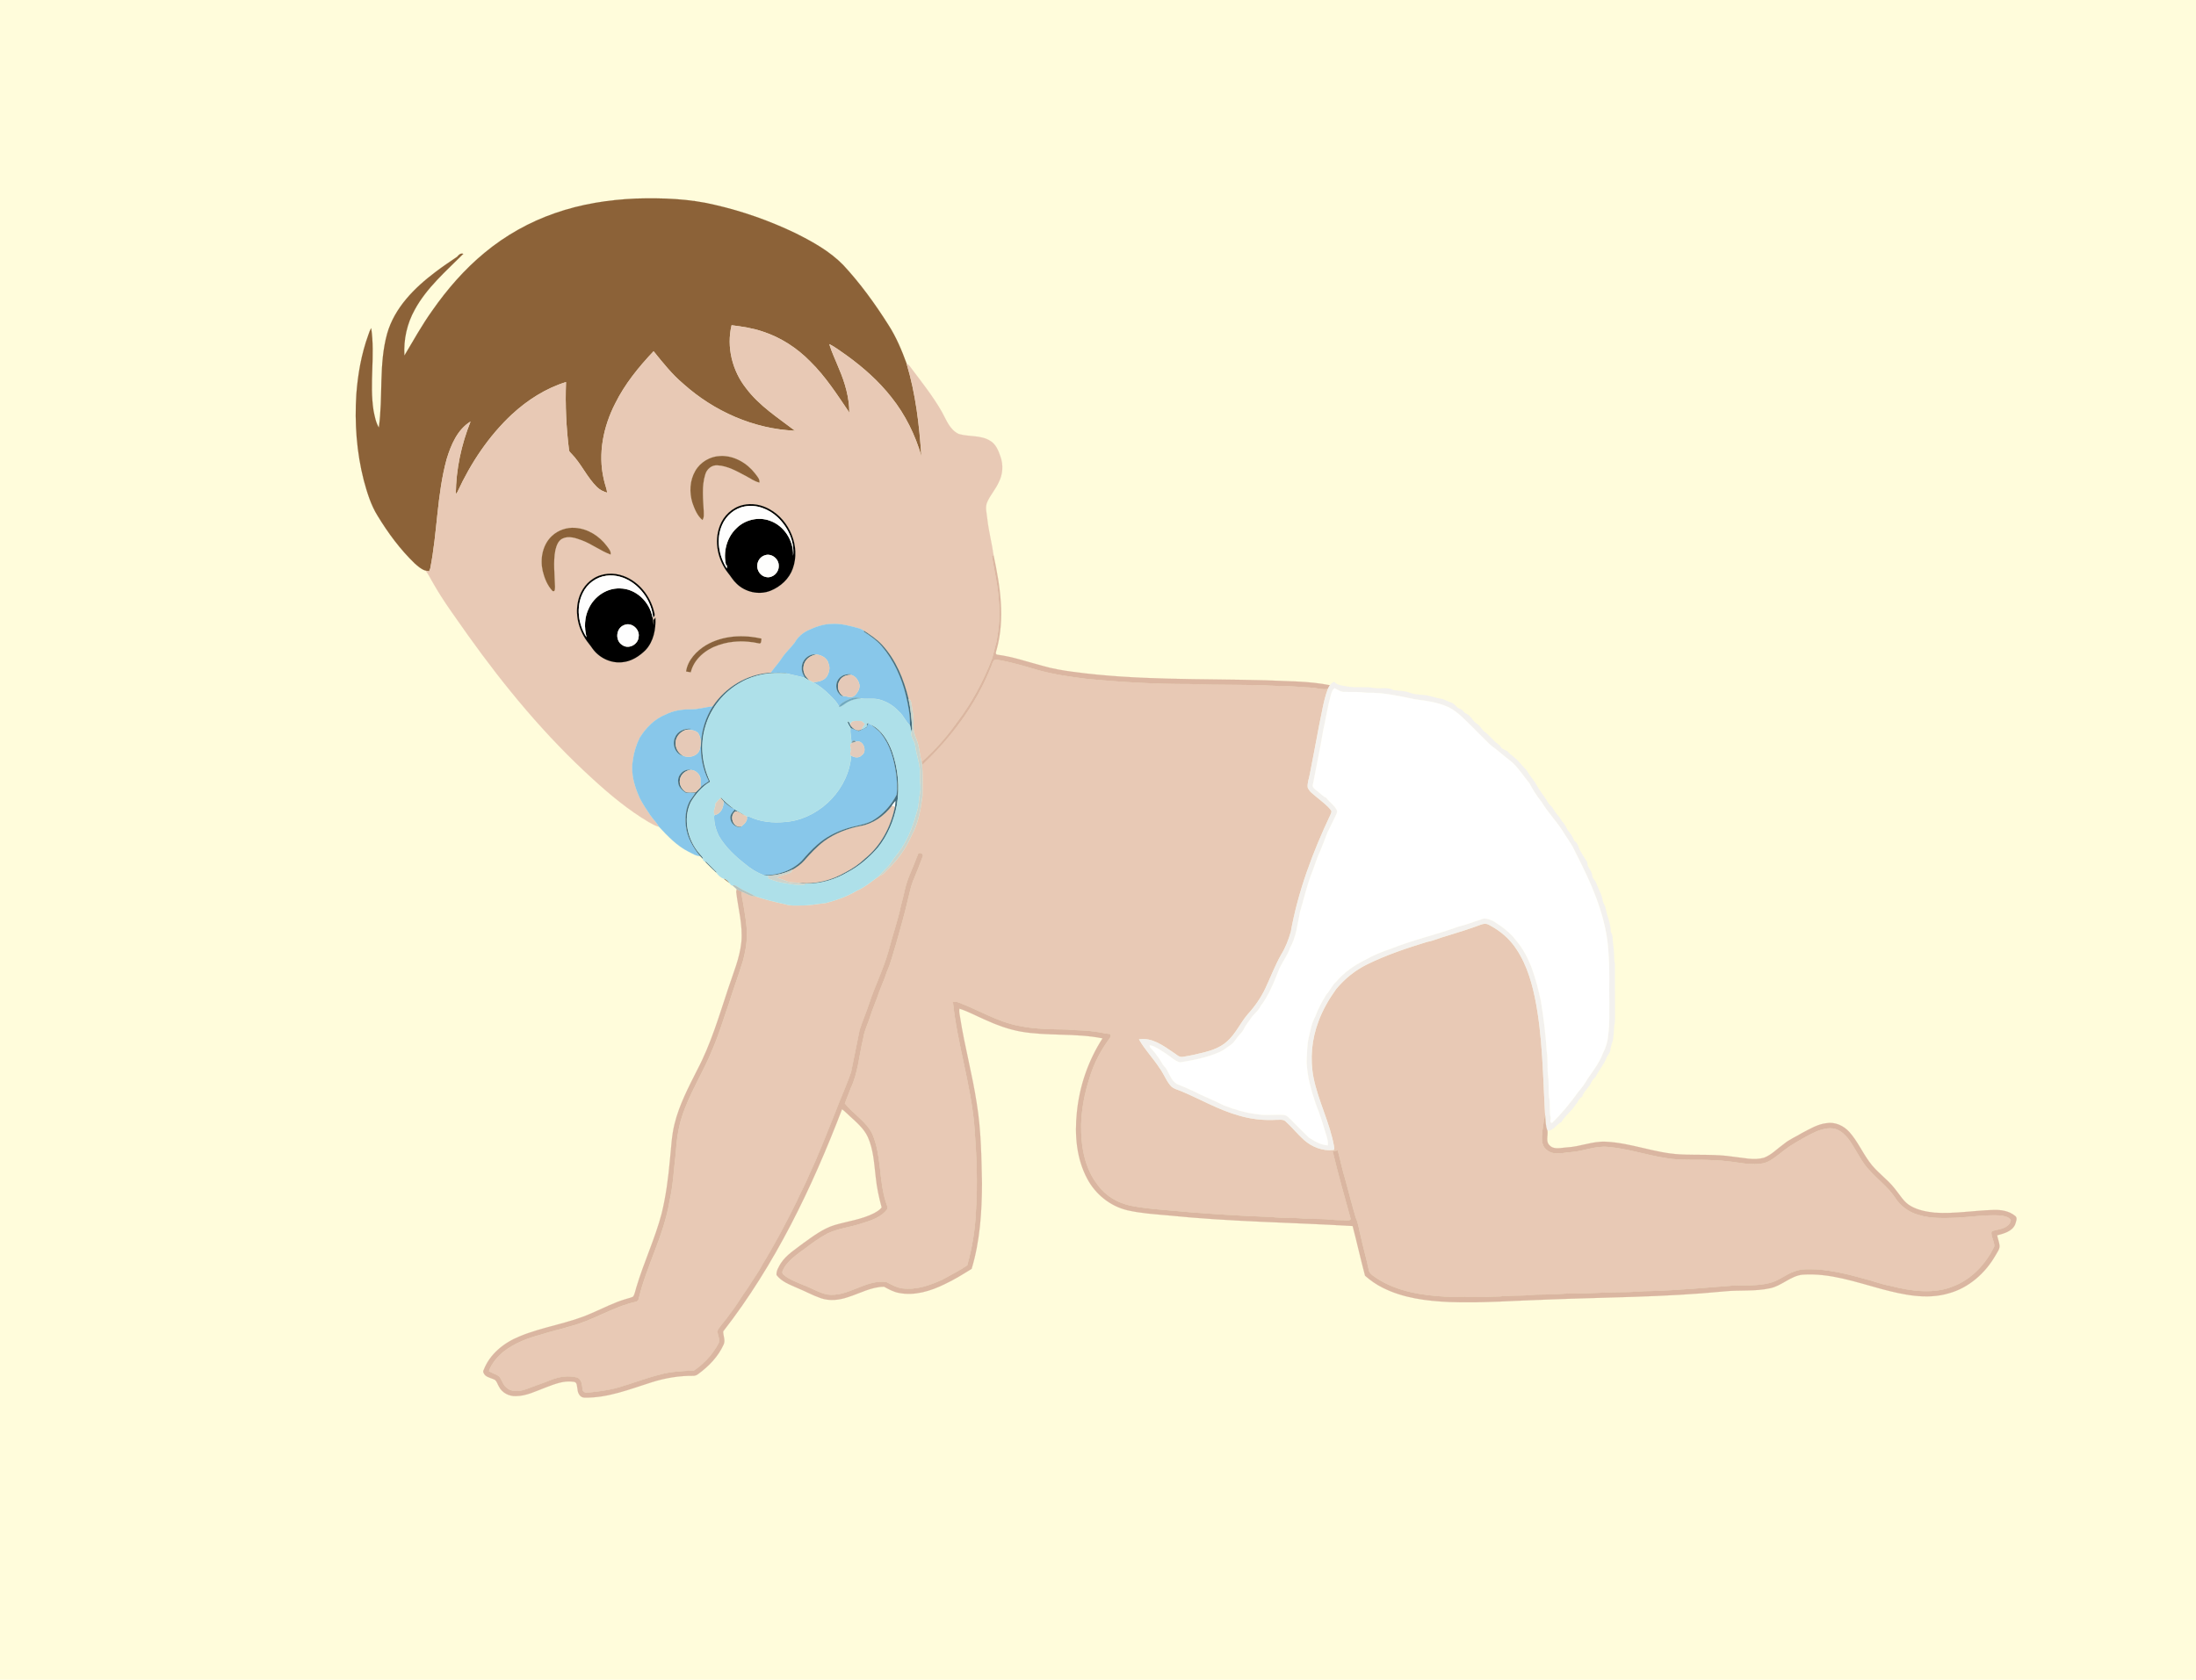 <?xml version="1.0" encoding="utf-8"?>
<!DOCTYPE svg PUBLIC "-//W3C//DTD SVG 1.1//EN" "http://www.w3.org/Graphics/SVG/1.1/DTD/svg11.dtd">
<svg version="1.1" id="Layer_1" xmlns="http://www.w3.org/2000/svg" xmlns:xlink="http://www.w3.org/1999/xlink" x="0px" y="0px"
	 viewBox="0 0 1920 1469" enable-background="new 0 0 1920 1469" xml:space="preserve">
<rect fill="#FFFCDB" width="1920" height="1469"/>
<g>
	<path fill="#8C6238" stroke="#8C6238" stroke-width="0.094" d="M485.28,186.39c22.73-7.95,46.76-11.74,70.77-12.75
		c23.09-0.66,46.44,0.1,68.98,5.53c24.23,5.54,47.81,13.89,70.22,24.62c15.05,7.51,30.11,15.82,41.98,27.95
		c14.94,16.08,27.86,33.96,39.57,52.48c6.8,10.57,11.65,22.19,15.93,33.96c7.9,26.22,11.07,53.56,12.86,80.79
		c-5.4-18.57-14.07-36.26-26.14-51.41c-11.12-14.2-24.74-26.25-39.32-36.78c-4.97-3.33-9.66-7.18-15.05-9.81
		c2.26,7.44,5.73,14.43,8.56,21.65c5.19,12.09,8.95,25.05,8.99,38.3c-10.6-15.64-20.88-31.74-34.47-45.01
		c-11.48-11.66-25.58-20.81-41.16-25.9c-8.83-3.04-18.11-4.41-27.33-5.57c-4.59,19.02,0.61,39.89,12.74,55.15
		c11.46,15.28,27.77,25.65,42.72,37.1c-36.13-1.46-70.97-17.02-97.74-41.04c-9.88-8.3-17.87-18.5-25.95-28.45
		c-12.99,13.75-25.12,28.61-33.54,45.66c-10.34,20.17-15.21,43.82-9.99,66.17c0.78,4.02,2.43,7.82,3.03,11.88
		c-3.33-0.89-6.46-2.48-8.94-4.88c-8.92-8.69-13.8-20.57-22.53-29.41c-0.67-0.84-1.69-1.52-1.93-2.61
		c-2.54-19.84-3.44-39.89-2.7-59.87c-17.76,5.51-33.74,15.78-47.33,28.34c-20.28,18.97-35.91,42.51-47.5,67.64
		c-0.42,0.73-0.93,1.38-1.53,1.97c0.18-21.7,4.83-43.3,12.88-63.42c-11.46,7.06-17.02,20.37-20.79,32.74
		c-8.61,31.29-8.07,64.15-14.4,95.85c-0.25,0.61-0.77,1.84-1.03,2.45c-0.76-0.17-2.29-0.52-3.06-0.69c-3.75-1.12-6.74-3.87-9.6-6.41
		c-12.69-12.25-23.23-26.58-32.37-41.61c-5.9-9.49-9.14-20.28-12.04-30.98c-6.28-24.46-8.11-49.93-6.52-75.09
		c1.32-17.64,4.39-35.26,10.44-51.93c0.72-2.04,1.37-4.14,2.56-5.98c3.52,23.86-1.7,48.1,2.01,71.94
		c1.05,5.08,1.95,10.45,4.67,14.92c3.79-27.19-0.16-55.25,7.22-81.97c6.44-22.78,23.93-40.25,42.35-54.1
		c6.09-4.69,12.54-8.89,18.85-13.26c1.39-1.65,2.99-3.41,5.41-2.56c-15.17,15.23-31.95,29.59-42.38,48.73
		c-6.82,12.17-9.95,26.28-9.1,40.19c7.87-13.13,15.29-26.6,24.21-39.08c13.13-18.83,28.31-36.35,46.07-50.95
		C442.05,205.83,462.96,194.09,485.28,186.39z"/>
	<path fill="#E8C9B5" stroke="#E8C9B5" stroke-width="0.094" d="M652.41,339.59c-12.13-15.26-17.33-36.13-12.74-55.15
		c9.22,1.16,18.5,2.53,27.33,5.57c15.58,5.09,29.68,14.24,41.16,25.9c13.59,13.27,23.87,29.37,34.47,45.01
		c-0.04-13.25-3.8-26.21-8.99-38.3c-2.83-7.22-6.3-14.21-8.56-21.65c5.39,2.63,10.08,6.48,15.05,9.81
		c14.58,10.53,28.2,22.58,39.32,36.78c12.07,15.15,20.74,32.84,26.14,51.41c-1.79-27.23-4.96-54.57-12.86-80.79
		c1.2,0.39,2.08,1.28,2.82,2.28c9.74,13.02,20.02,25.75,28.07,39.93c3.85,6.99,6.86,15.6,14.67,19.14
		c8.94,2.63,19.09,0.81,27.35,5.89c5,2.9,7.28,8.54,9.03,13.76c2.7,7.39,2.12,15.9-1.6,22.84c-2.61,5.81-6.96,10.6-9.62,16.38
		c-2.59,4.85-0.67,10.48-0.2,15.62c1.15,10.61,3.99,20.96,5.43,31.51c-0.34,0.23-1.01,0.68-1.35,0.91
		c2.05,13.16,5.35,26.17,6.01,39.52c1.24,11.76,0.05,23.63-2.05,35.21c-1.56,5-2.41,10.19-4.05,15.16
		c-7.63,19.72-17.73,38.56-30.58,55.38c-8.95,12.6-19.19,24.39-30.85,34.55c-1.82-6.46-1.88-13.33-4.49-19.56
		c-1.68-4.04-2.99-8.31-2.65-12.73c0.45-6.72-0.9-13.34-2.07-19.91c-0.14-1.41-1.18-2.38-2.32-3.04
		c-4.15-17.12-11.05-34.02-23.14-47.1c-4.55-4.93-10.2-8.6-15.77-12.25c-1.42-1.06-3.04-1.82-4.73-2.28
		c-7.7-2.09-15.55-4.31-23.62-3.76c-7.03,0.14-13.78,2.48-20.09,5.42c-5.05,2.3-9.46,6.11-12.13,11
		c-3.54,4.67-8.04,8.58-11.22,13.53c-2.96,4.48-6.64,8.42-9.76,12.79c-20.26,1.09-39.39,12.49-50.56,29.34
		c-6.46,0.62-12.72,2.73-19.26,2.66c-7.55-0.12-15.24,1.05-22.01,4.53c-9.72,3.82-17.32,11.66-22.74,20.4
		c-2.9,6-4.97,12.43-5.78,19.07c-2.32,11.62,1.27,23.48,6.1,34c2.62,4.95,5.67,9.69,8.87,14.31c2.37,3.58,5.61,6.5,7.71,10.28
		c-3.31-0.6-6.11-2.6-9.04-4.09c-17.83-10.59-33.84-23.91-49.08-37.9c-41.03-37.31-76.58-80.23-108.75-125.3
		c-10.42-14.99-21.49-29.6-30.45-45.55c-2.29-3.68-4-7.72-6.75-11.1c0.77,0.17,2.3,0.52,3.06,0.69c0.26-0.61,0.78-1.84,1.03-2.45
		c6.33-31.7,5.79-64.56,14.4-95.85c3.77-12.37,9.33-25.68,20.79-32.74c-8.05,20.12-12.7,41.72-12.88,63.42
		c0.6-0.59,1.11-1.24,1.53-1.97c11.59-25.13,27.22-48.67,47.5-67.64c13.59-12.56,29.57-22.83,47.33-28.34
		c-0.74,19.98,0.16,40.03,2.7,59.87c0.24,1.09,1.26,1.77,1.93,2.61c8.73,8.84,13.61,20.72,22.53,29.41c2.48,2.4,5.61,3.99,8.94,4.88
		c-0.6-4.06-2.25-7.86-3.03-11.88c-5.22-22.35-0.35-46,9.99-66.17c8.42-17.05,20.55-31.91,33.54-45.66
		c8.08,9.95,16.07,20.15,25.95,28.45c26.77,24.02,61.61,39.58,97.74,41.04C680.18,365.24,663.87,354.87,652.41,339.59
		 M607.84,411.98c-4.83,8.36-5.21,18.68-2.42,27.79c1.92,5.42,4.21,11.21,8.74,14.98c1.58-2.27,1.08-5.13,1.09-7.72
		c-0.49-10.66-1.92-21.73,1.34-32.1c1.29-4.63,5.5-8.31,10.47-8.06c9.06,0.45,17.13,5.18,24.98,9.3c3.91,2.05,7.56,4.8,11.93,5.82
		c0.43-3.19-2.2-5.61-3.88-7.99c-7.12-9.13-18.29-15.65-30.09-15.23C621,398.99,612.25,404.09,607.84,411.98 M649.48,441.69
		c-9.27,2.17-16.9,9.41-20.14,18.28c-5.2,13.75-1.7,29.85,7.31,41.21c2.43,2.94,4.29,6.36,7.13,8.97
		c7.6,7.69,19.83,10.47,29.93,6.43c8.71-3.52,16.35-10.42,19.45-19.46c6.84-19.17-2.76-42.13-20.4-51.82
		C665.76,441.42,657.33,439.76,649.48,441.69 M482.6,468.67c-8.15,7.59-10.48,19.78-8.16,30.37c1.54,6.44,4.08,12.95,8.7,17.81
		c2.47,0.89,1.91-2.34,2.08-3.78c-0.23-10.66-1.76-21.48,0.33-32.04c0.97-3.89,2.44-8.39,6.4-10.16c5.33-2.51,11.36-0.39,16.54,1.51
		c8.89,3.27,16.48,9.29,25.35,12.54c0.5-2.98-1.74-5.21-3.32-7.42c-6.52-8.71-16.58-15.13-27.59-15.85
		C495.54,461.06,488.03,463.63,482.6,468.67 M518.32,506.33c-7.08,4.56-11.62,12.37-13.12,20.57c-2.4,12.5,1.5,25.77,9.4,35.62
		c1.18,1.42,2.24,2.94,3.31,4.46c5.76,8.2,15.97,13.2,26.01,12.14c7.93-0.62,14.99-5.15,20.5-10.63
		c7.07-7.56,9.05-18.28,8.62-28.31c-0.59,0.68-1.13,1.38-1.65,2.1c0.15,1.56,0.24,3.13,0.27,4.71c-0.68-2.4-0.53-4.94-1.2-7.33
		l0.51,0.09c1.93-0.53,1.36-3.33,0.87-4.73c-3.33-13.82-13.19-26.31-26.7-31.29C536.43,500.51,526.12,501.01,518.32,506.33
		 M617.25,564.26c-8.29,5.06-15.93,13.01-17.39,22.94c1.36,0.18,2.69,0.52,4.05,0.73c2.83-11.7,13.13-20.07,24.17-23.76
		c11.19-3.95,23.47-4.13,35.01-1.65c2.74,1.13,2.41-2.36,2.62-4.03C649.59,554.81,631.74,555.74,617.25,564.26z"/>
	<path fill="#E8C9B5" stroke="#E8C9B5" stroke-width="0.094" d="M869.26,577.23c2.03-0.51,4.14,0,6.18,0.32
		c10.46,2.08,20.72,5.02,30.94,8.08c14,4.11,28.49,6.05,42.93,7.93c30.16,2.96,60.44,4.71,90.76,4.62
		c24.95,1.12,49.98,0.18,74.92,1.6c10.57-0.05,21.09,0.93,31.63,1.58c4.81,0.19,9.59,2.09,14.41,1.05
		c-3.87,10.27-5.3,21.21-7.64,31.88c-2.64,14.27-5.43,28.51-8.17,42.76c-0.7,3.86-2.31,7.69-1.83,11.66
		c1.43,3.61,4.9,5.81,7.73,8.27c4.27,3.69,9.06,6.93,12.49,11.48c1.15,1.16,0.2,2.65-0.27,3.88
		c-15.49,32.69-28.33,66.9-34.76,102.6c-1.98,7.01-4.68,13.89-8.51,20.1c-5.33,9.43-9.13,19.6-13.74,29.38
		c-3.91,8.26-9.21,15.81-15.35,22.56c-6.54,7.59-10.54,17.14-18.14,23.82c-5.51,4.96-12.65,7.66-19.74,9.47
		c-6.34,1.58-12.72,3.08-19.19,4.02c-3.28,0.49-5.61-2.5-8.22-3.98c-8.78-5.96-18.56-13.21-29.79-11.38
		c5.01,9.02,12.45,16.45,18,25.15c3.48,4.65,5.45,10.24,9.11,14.76c2.48,3.43,6.94,4.05,10.56,5.71
		c16.58,7.01,32.29,16.21,49.76,21.01c10.56,3.18,21.67,4.35,32.68,3.69c2.7,0.13,6.02-0.69,8.13,1.5
		c5.63,5.08,10.35,11.09,16.02,16.13c6.9,6.14,16.33,9.88,25.62,8.76c1.21-0.29,0.65-1.83,0.65-2.65
		c-3.57-20.79-13.77-39.68-17.97-60.31c-3.28-16.59-1.67-33.99,4.4-49.76c3.66-10.02,9.13-19.27,15.31-27.93
		c7.43-9,16.67-16.54,27.18-21.68c16.77-8.25,34.57-14.18,52.41-19.65c5.99-1.09,11.5-3.76,17.38-5.29
		c9.9-3.05,19.81-6.08,29.51-9.74c2.16-0.83,4.63-1.22,6.78-0.06c7.86,4.01,15.07,9.46,20.66,16.32
		c10.86,13.5,16.34,30.42,19.85,47.16c6.99,34.04,7.04,68.94,9.05,103.49c-1.52,4.23-1.45,8.81-2.38,13.18
		c-0.59,5.74-1.52,13.04,3.82,16.94c6.01,5.15,14.26,2.28,21.29,1.87c10.9-0.8,21.29-5.73,32.36-4.53
		c16.97,1.45,33.21,7.02,50,9.67c14.19,2.6,28.67,0.84,42.97,2.04c9.36,0.14,18.61,1.85,27.89,3.02
		c6.56,0.34,13.6,0.94,19.63-2.23c6.53-3.53,11.84-8.82,17.97-12.94c7.71-4.8,15.54-9.48,23.84-13.22
		c5.83-2.21,12.57-4.06,18.54-1.23c7.28,3.51,11.44,10.87,15.41,17.55c3.62,5.95,6.91,12.22,11.78,17.3
		c7.28,8.34,16.5,14.91,22.69,24.21c4.72,7.45,12.23,13.07,20.79,15.32c10.81,3.35,22.24,2.75,33.41,2.43
		c12.64-0.71,25.26-2.75,37.96-1.99c3.23,0.45,7.32,1.08,9.18,4.05c-0.54,4.62-5.22,6.85-9.22,7.85
		c-2.55,0.82-5.5,0.81-7.69,2.42c-0.56,4.39,2.61,8.29,2.49,12.68c-7.17,14.88-19.12,28.13-34.64,34.43
		c-17.87,7.88-38.13,4.79-56.43,0.14c-8.08-1.36-15.62-4.62-23.58-6.42c-13.09-3.72-26.44-6.86-40.03-7.92
		c-6.73-0.13-13.71-0.77-20.12,1.7c-7.71,2.63-13.97,8.5-22.03,10.22c-10.43,2.67-21.26,1.72-31.89,2.21
		c-23.66,1.86-47.3,4.03-71.02,4.75c-8.36-0.09-16.66,1.1-25.02,0.97c-14.03-0.05-28,1.21-42.04,1.14
		c-7.68-0.22-15.3,0.85-22.97,0.86c-4.95,0.17-9.91,0.01-14.84,0.45c-9.32,0.94-18.73,0.26-28.04,1.34
		c-15.67,0.49-31.36,0.7-47.03,0.18c-20.73-1.15-42.3-4.46-60.07-15.92c-2.9-2.11-6.86-3.92-7.33-7.91
		c-2-9.74-4.84-19.27-6.91-28.99c-1.51-5.45-2.02-11.18-4.39-16.36c-3.3-10.95-6-22.06-9.07-33.08
		c-2.63-8.44-4.36-17.11-6.63-25.64c-1.5,0.13-2.97,0.4-4.39,0.85c4.62,19.55,10.12,38.89,15.47,58.25
		c0.8,1.81-1.36,2.18-2.63,2.03c-6.03-0.1-12.06-0.23-18.05-0.94c-6.96-0.4-13.94-0.16-20.89-0.66
		c-9.02-0.88-18.11-0.25-27.11-1.29c-31.4-1.17-62.77-3.18-94.05-6.19c-9.84-0.81-19.7-1.77-29.38-3.71
		c-11.32-2.38-22.09-8.65-28.85-18.15c-11.76-14.98-14.87-34.8-14.49-53.35c0.45-13.47,3-26.77,7.11-39.59
		c3.79-13.19,10.38-25.5,18.59-36.43c0-0.64,0.01-1.92,0.02-2.56c-5.04-0.43-9.93-1.82-14.95-2.3c-7.64-1.17-15.38-0.83-23.03-1.7
		c-14.03-0.25-28.19-0.26-41.98-3.18c-18.98-3.51-35.52-14.06-53.44-20.67c-1.44-0.49-2.96-0.35-4.42-0.35
		c3.75,36.72,15.72,72.07,18.78,108.89c1.94,24.93,3,50.02,1.31,75.01c-0.69,15.72-3.29,31.33-7.55,46.48
		c-6.86,4.79-14.4,8.43-21.68,12.52c-10.88,4.96-22.79,9.22-34.93,7.69c-5.17-0.63-9.66-3.33-14.22-5.58
		c-18.36-2.41-33.5,13.62-51.9,10.89c-7.3-1.64-13.72-5.8-20.71-8.32c-5.9-2.57-12.21-4.71-17.17-8.92
		c-2.62-2.17,0.16-5.3,1.32-7.49c4.48-6.13,10.7-10.75,16.88-15.05c6.24-4.87,12.75-9.44,19.66-13.31
		c9.67-4.82,20.66-5.67,30.78-9.19c8.15-2.48,17.23-5.4,22.27-12.76c-0.06-2.23-1.04-4.27-1.69-6.33
		c-5.93-19.1-3.65-39.96-11.43-58.58c-5.29-11.31-16.69-17.61-24.24-27.1c1.68-4.44,3.36-8.87,5.13-13.27
		c6.5-13.7,7.38-29.08,10.93-43.64c0.96-7.05,4.42-13.34,6.43-20.08c1.63-5.12,3.7-10.07,5.61-15.08
		c2.46-7.95,6.24-15.4,8.73-23.33c3.53-7.69,5.33-15.96,7.92-23.97c3.71-13.16,7.5-26.29,10.56-39.62
		c1.53-5.97,2.61-12.11,5.21-17.74c2.67-6.41,5.2-12.89,7.61-19.39c1.02-2.53-3.63-4.22-4.27-1.49c-2.4,5.99-4.75,11.99-7.23,17.95
		c-3.72,8.49-4.93,17.76-7.5,26.62c-2.87,13.51-7.49,26.54-10.96,39.89c-4.4,15.78-11.85,30.49-16.95,46.04
		c-2.49,7.68-5.74,15.1-8.24,22.78c-2.34,12.18-5.01,24.31-7.37,36.49c-3.94,11.99-9.37,23.42-13.76,35.24
		c-7.38,18.18-14.3,36.56-22.69,54.3c-3.36,8.41-7.86,16.29-11.48,24.59c-9.18,18.51-18.81,36.81-29.62,54.42
		c-3.71,7.36-8.81,13.86-13.02,20.91c-5.44,7.34-9.83,15.4-15.57,22.52c-2.93,4.36-6.47,8.24-9.56,12.47
		c-3.37,4.03,2.18,9.05-0.41,13.43c-5,9.43-12.48,17.54-21.3,23.53c-10.22,0.51-20.57,0.85-30.48,3.72
		c-11.93,3.06-23.44,7.52-35.25,10.98c-8.85,2.59-18.03,3.71-27.17,4.63c-2.04,0.46-4.54-0.7-4.6-2.99
		c-0.46-3.79-0.65-8.86-5-10.29c-7.45-1.82-15.48-0.67-22.54,2.17c-7.22,2.91-14.61,5.37-21.88,8.14
		c-5.52,1.96-12.62,2.92-17.22-1.57c-3.38-2.62-3.75-7.41-6.92-10.13c-2.66-1.59-5.7-2.42-8.29-4.13
		c2.35-6.78,7.3-12.33,12.65-16.94c9.63-7.5,21.24-12.01,32.96-15.04c8.47-2.86,17.25-4.59,25.76-7.3
		c19.71-4.96,36.9-16.89,56.79-21.31c1.14-0.22,2.36-0.87,2.61-2.1c6.9-29.35,22.3-56.14,27.12-86.06
		c3.15-13.55,3.72-27.49,5.4-41.25c0.68-10.81,1.99-21.63,5.31-31.98c6.54-20.8,18.71-39.16,26.77-59.32
		c5.75-13.13,9.74-26.89,14.48-40.39c3.9-12.55,8.51-24.86,12.34-37.43c1.86-7.17,3.32-14.52,3.29-21.96
		c0.19-9.44-1.75-18.74-3.19-28.03c-0.49-3.36-1.69-6.7-1.13-10.13c3.87,1.51,7.47,4.18,11.8,4.04
		c8.54,2.79,17.26,5.01,26.05,6.86c4.64,1.59,9.61,1.05,14.43,1.07c7.09,0.1,14.06-1.4,21.09-2.12
		c9.36-2.47,18.61-5.71,26.96-10.7c7.32-3.14,13.33-8.43,19.76-13c3.46-0.88,5.45-4.02,7.95-6.29
		c8.58-8.1,15.42-17.94,20.17-28.74c6.03-10.7,8.06-22.97,9.7-34.97c0.08-8.99,0.34-18.02-0.32-26.99
		c25.55-24.07,47.12-52.91,60.15-85.67C867.33,581.31,867.7,578.88,869.26,577.23z"/>
	<path fill="#E8C9B5" stroke="#E8C9B5" stroke-width="0.094" d="M752.21,722.29c11.15-1.89,20.81-8.88,27.6-17.74
		c0.67,0.2,2.02,0.6,2.7,0.8c-3.4,17.53-12.29,34.4-26.35,45.69c-4.94,4.71-10.62,8.59-16.67,11.74
		c-12.19,7.12-26.53,10.91-40.66,9.4c-3.71-0.83-7.73,0.03-11.22-1.67c-2.8-1.18-5.69-2.07-8.53-3.08c3.74-1.59,7.64-2.7,11.51-3.94
		c1.5-0.26,1.7-1.98,2.34-3.06c3.62-2.08,7.14-4.46,9.93-7.6c5.44-6.19,11.06-12.31,17.67-17.29
		C729.85,728.69,740.91,724.52,752.21,722.29z"/>
	<path fill="#8B6239" stroke="#8B6239" stroke-width="0.094" d="M607.84,411.98c4.41-7.89,13.16-12.99,22.16-13.21
		c11.8-0.42,22.97,6.1,30.09,15.23c1.68,2.38,4.31,4.8,3.88,7.99c-4.37-1.02-8.02-3.77-11.93-5.82
		c-7.85-4.12-15.92-8.85-24.98-9.3c-4.97-0.25-9.18,3.43-10.47,8.06c-3.26,10.37-1.83,21.44-1.34,32.1
		c-0.01,2.59,0.49,5.45-1.09,7.72c-4.53-3.77-6.82-9.56-8.74-14.98C602.63,430.66,603.01,420.34,607.84,411.98z"/>
	<path fill="#8B6239" stroke="#8B6239" stroke-width="0.094" d="M482.6,468.67c5.43-5.04,12.94-7.61,20.33-7.02
		c11.01,0.72,21.07,7.14,27.59,15.85c1.58,2.21,3.82,4.44,3.32,7.42c-8.87-3.25-16.46-9.27-25.35-12.54
		c-5.18-1.9-11.21-4.02-16.54-1.51c-3.96,1.77-5.43,6.27-6.4,10.16c-2.09,10.56-0.56,21.38-0.33,32.04
		c-0.17,1.44,0.39,4.67-2.08,3.78c-4.62-4.86-7.16-11.37-8.7-17.81C472.12,488.45,474.45,476.26,482.6,468.67z"/>
	<path stroke="#000000" stroke-width="0.094" d="M649.48,441.69c7.85-1.93,16.28-0.27,23.28,3.61
		c17.64,9.69,27.24,32.65,20.4,51.82c-3.1,9.04-10.74,15.94-19.45,19.46c-10.1,4.04-22.33,1.26-29.93-6.43
		c-2.84-2.61-4.7-6.03-7.13-8.97c-9.01-11.36-12.51-27.46-7.31-41.21C632.58,451.1,640.21,443.86,649.48,441.69 M631.41,459
		c-5.51,12.29-2.94,26.96,4.06,38.06c0.02-0.67,0.06-2.03,0.08-2.71l-0.69,0.22c-2.89-11.49,0.37-24.49,9.06-32.69
		c7.43-7.43,19.18-10.2,29.1-6.57c12.44,4.28,20.94,17.35,20.43,30.42c1.28-12.5-4.73-25-13.69-33.48
		c-7.56-7.09-18.36-11.37-28.74-9.31C642.3,444.51,634.88,450.94,631.41,459 M668.52,485.7c-3.55,1.16-6.03,4.58-6.37,8.25
		c-0.6,4.83,2.84,9.89,7.74,10.66c5.64,1.19,11.13-3.97,10.94-9.59C681.17,488.82,674.48,483.43,668.52,485.7z"/>
	<path stroke="#000000" stroke-width="0.094" d="M518.32,506.33c7.8-5.32,18.11-5.82,26.82-2.6c13.51,4.98,23.37,17.47,26.7,31.29
		c0.49,1.4,1.06,4.2-0.87,4.73c-1.28-12.2-8.35-23.61-18.45-30.51c-6.5-4.4-14.54-6.85-22.4-5.75
		c-8.83,1.11-16.76,7.09-20.55,15.1c-6.03,12.22-4.02,27.35,3.21,38.6c-2.14-8.36-1.87-17.52,2.05-25.32
		c4.79-10.28,15.63-17.72,27.13-17.32c13.98,0.09,26.03,11.67,28.5,25.11c0.67,2.39,0.52,4.93,1.2,7.33
		c-0.03-1.58-0.12-3.15-0.27-4.71c0.52-0.72,1.06-1.42,1.65-2.1c0.43,10.03-1.55,20.75-8.62,28.31
		c-5.51,5.48-12.57,10.01-20.5,10.63c-10.04,1.06-20.25-3.94-26.01-12.14c-1.07-1.52-2.13-3.04-3.31-4.46
		c-7.9-9.85-11.8-23.12-9.4-35.62C506.7,518.7,511.24,510.89,518.32,506.33 M545.55,546.72c-7.01,2.68-7.91,13.51-1.46,17.34
		c5.49,4.04,13.87-0.47,14.25-7.06C559.55,550.2,552.02,543.73,545.55,546.72z"/>
	<path fill="#FEFEFE" stroke="#FEFEFE" stroke-width="0.094" d="M631.41,459c3.47-8.06,10.89-14.49,19.61-16.06
		c10.38-2.06,21.18,2.22,28.74,9.31c8.96,8.48,14.97,20.98,13.69,33.48c0.51-13.07-7.99-26.14-20.43-30.42
		c-9.92-3.63-21.67-0.86-29.1,6.57c-8.69,8.2-11.95,21.2-9.06,32.69l0.69-0.22c-0.02,0.68-0.06,2.04-0.08,2.71
		C628.47,485.96,625.9,471.29,631.41,459z"/>
	<path fill="#FEFEFE" stroke="#FEFEFE" stroke-width="0.094" d="M509.57,518.59c3.79-8.01,11.72-13.99,20.55-15.1
		c7.86-1.1,15.9,1.35,22.4,5.75c10.1,6.9,17.17,18.31,18.45,30.51l-0.51-0.09c-2.47-13.44-14.52-25.02-28.5-25.11
		c-11.5-0.4-22.34,7.04-27.13,17.32c-3.92,7.8-4.19,16.96-2.05,25.32C505.55,545.94,503.54,530.81,509.57,518.59z"/>
	<path fill="#FEFEFE" stroke="#FEFEFE" stroke-width="0.094" d="M545.55,546.72c6.47-2.99,14,3.48,12.79,10.28
		c-0.38,6.59-8.76,11.1-14.25,7.06C537.64,560.23,538.54,549.4,545.55,546.72z"/>
	<path fill="#FEFEFD" stroke="#FEFEFD" stroke-width="0.094" d="M668.52,485.7c5.96-2.27,12.65,3.12,12.31,9.32
		c0.19,5.62-5.3,10.78-10.94,9.59c-4.9-0.77-8.34-5.83-7.74-10.66C662.49,490.28,664.97,486.86,668.52,485.7z"/>
	<path fill="#DBB6A1" stroke="#DBB6A1" stroke-width="0.094" d="M867.33,486.44c0.34-0.23,1.01-0.68,1.35-0.91
		c5.85,27,10.19,55.54,2.66,82.68c-0.4,1.43-1.61,4.1,0.81,4.35c13.53,1.76,26.45,6.34,39.61,9.78c8.67,2.52,17.58,3.99,26.52,5.19
		c55.59,7.55,111.82,5.91,167.76,7.37c18.93,0.94,38.09,0.56,56.76,4.34c-0.66,1.02-1.25,2.07-1.77,3.17
		c-4.82,1.04-9.6-0.86-14.41-1.05c-10.54-0.65-21.06-1.63-31.63-1.58c-24.94-1.42-49.97-0.48-74.92-1.6
		c-30.32,0.09-60.6-1.66-90.76-4.62c-14.44-1.88-28.93-3.82-42.93-7.93c-10.22-3.06-20.48-6-30.94-8.08
		c-2.04-0.32-4.15-0.83-6.18-0.32c-1.56,1.65-1.93,4.08-2.86,6.11c-13.03,32.76-34.6,61.6-60.15,85.67
		c-0.11-0.69-0.33-2.06-0.44-2.75c11.66-10.16,21.9-21.95,30.85-34.55c12.85-16.82,22.95-35.66,30.58-55.38
		c1.64-4.97,2.49-10.16,4.05-15.16c2.1-11.58,3.29-23.45,2.05-35.21C872.68,512.61,869.38,499.6,867.33,486.44z"/>
	<path fill="#88C7EA" stroke="#88C7EA" stroke-width="0.094" d="M706.93,551.05c6.31-2.94,13.06-5.28,20.09-5.42
		c8.07-0.55,15.92,1.67,23.62,3.76c1.69,0.46,3.31,1.22,4.73,2.28l0.31,0.92c5.49,3.59,10.96,7.37,15.27,12.39
		c10.46,12.32,17.31,27.37,21.1,43.02c2.13,8.63,3.77,17.45,3.6,26.38c-4.03-3.45-5.69-8.81-9.78-12.21
		c-5.02-5.45-11.65-9.4-18.95-10.82c-4.83-0.74-9.76,0.3-14.57-0.66c-4.52-1.89-9.28,0.35-13.31,2.41c-2.11,1.31-4.9,2.42-5.31,5.2
		c-1.65-4.06-4.86-7.11-7.9-10.12c-4.42-4.59-9.47-8.62-15.11-11.59c4.35-0.27,9.31-1.1,12.08-4.87c2-3.25,3.17-7.4,1.66-11.08
		c-0.95-5.09-6.32-7.99-11.11-8.29c-6.45-0.69-12.52,5.26-12.25,11.68c-0.25,3.21,1.17,6.2,2.87,8.83
		c-5.31-1.66-10.83-2.47-16.17-3.96c-4.57-1.08-9.33-0.4-13.98-0.53c3.12-4.37,6.8-8.31,9.76-12.79c3.18-4.95,7.68-8.86,11.22-13.53
		C697.47,557.16,701.88,553.35,706.93,551.05 M735.64,591.63c-4.76,2.88-5.92,10.06-2.44,14.36c0.97,1.19,2.13,2.84,3.89,2.59
		c3.38,0.18,7.17,2.35,10.16-0.34c2.9-2.72,5.48-7.24,3.63-11.21c-1.13-3.27-3.72-6.27-7.25-6.89l-0.02-0.43
		C740.83,589.57,737.93,589.91,735.64,591.63z"/>
	<path fill="#88C7EA" stroke="#88C7EA" stroke-width="0.094" d="M604,620.37c6.54,0.07,12.8-2.04,19.26-2.66
		c-12.47,19.26-13.92,45.07-3.43,65.51c-2.52,1.71-5.15,3.29-7.38,5.38c-0.02-2.88,0.18-5.77-0.15-8.63
		c-1.24-3.79-4.82-6.86-8.97-6.59c-5.93-1.14-11.23,4.99-10.34,10.7c0.14,4.17,3.51,6.97,6.67,9.14
		c2.81-0.22,5.62-0.18,8.43,0.06c-1.66,3.14-4.34,5.64-5.76,8.92c-2.94,6.3-3.3,13.42-2.58,20.25
		c1.14,9.87,6.26,18.69,12.49,26.23c-3.67,0.01-6.81-2.29-10.04-3.77c-10.28-5.2-18.33-13.61-26.05-21.95
		c-2.1-3.78-5.34-6.7-7.71-10.28c-3.2-4.62-6.25-9.36-8.87-14.31c-4.83-10.52-8.42-22.38-6.1-34c0.81-6.64,2.88-13.07,5.78-19.07
		c5.42-8.74,13.02-16.58,22.74-20.4C588.76,621.42,596.45,620.25,604,620.37 M590.18,645.08c-2.69,5.85,0.26,14.31,6.92,15.76
		c5.11,2.29,12.57,0.64,14.58-5.12c1.34-4.86,1.55-10.58-1.5-14.87c-2.92-2.55-6.89-2.61-10.55-2.51
		c1.32-0.59,2.76-0.77,4.2-0.93C598.32,636.94,592.16,639.62,590.18,645.08z"/>
	<path fill="#88C7EA" stroke="#88C7EA" stroke-width="0.094" d="M757.85,635.86c0.46-1.12,0.23-2.77,1.6-3.27
		c0.67,0.35,2,1.03,2.66,1.38c2.82,2.61,6.26,4.6,8.48,7.82c7.77,9.76,11.05,22.17,12.88,34.28c0.86,6.23,1.33,12.6,0.57,18.86
		c-4.92,9.62-12.45,18.01-21.98,23.22c-6.81,3.42-14.53,4.02-21.69,6.38c-9.41,3-18.43,7.62-25.81,14.25
		c-4.98,4.26-9.32,9.18-13.6,14.12c-8.67,8.58-21.12,12.89-33.22,12.49c-5.93-2.33-11.54-5.69-16.36-9.87
		c-8.75-6.8-16.98-14.6-22.69-24.17c-2.79-5.5-4.61-11.71-4.3-17.91c0.17-0.18,0.5-0.54,0.67-0.71c5.49-1.23,7.79-6.94,7.52-12.07
		c2.64,2.34,5.25,4.92,8.58,6.27c0.46,0.13,1.37,0.4,1.83,0.53l-0.45,0.53c-2.02,2.17-4.46,4.75-3.85,7.99
		c0.45,4.15,4.34,7.47,8.5,7.34c0.2-0.13,0.59-0.39,0.79-0.52c2.67-2.17,6.09-4.94,4.87-8.85c2.23-0.35,4.15,1.19,6.19,1.85
		c9.94,3.73,20.87,3.97,31.29,2.59c28.08-4.21,51.83-29.18,53.89-57.61c2.84,1.77,6.74,2.36,9.23-0.35
		c5.3-3.43,1.07-14.2-5.34-11.69c-0.85-1.94-3.28-0.91-3.31,0.93l-0.5,0.51c0.39-4.58-1.38-9.08-0.6-13.6
		c2.39,0.88,4.78,1.76,7.16,2.69C753.21,638.19,755.54,637.04,757.85,635.86z"/>
	<path fill="#446D7F" stroke="#446D7F" stroke-width="0.094" d="M755.68,552.59l-0.31-0.92c5.57,3.65,11.22,7.32,15.77,12.25
		c12.09,13.08,18.99,29.98,23.14,47.1c1.86,8.54,2.81,17.24,3.27,25.96c0.01,1.07-0.15,2.13-0.47,3.18
		c-0.59-1.91-1.15-3.82-1.43-5.78c0.17-8.93-1.47-17.75-3.6-26.38c-3.79-15.65-10.64-30.7-21.1-43.02
		C766.64,559.96,761.17,556.18,755.68,552.59z"/>
	<path fill="#446D7F" stroke="#446D7F" stroke-width="0.094" d="M701.1,584.03c-0.27-6.42,5.8-12.37,12.25-11.68
		c-2.42,0.72-4.91,1.54-6.83,3.25c-3.91,3.29-5.2,9.18-3.08,13.83c0.78,2.32,2.95,3.7,4.25,5.69c-1.3-0.69-2.51-1.47-3.72-2.26
		C702.27,590.23,700.85,587.24,701.1,584.03z"/>
	<path fill="#446D7F" stroke="#446D7F" stroke-width="0.094" d="M623.26,617.71c11.17-16.85,30.3-28.25,50.56-29.34
		c4.65,0.13,9.41-0.55,13.98,0.53c-13.65-1.31-27.88,0.88-39.88,7.74c-14.83,8.07-26.33,22.11-31.09,38.33
		c-4.97,15.98-3.08,33.66,4.12,48.67c-7.11,4.16-12.59,10.67-16.84,17.63c-7.32,14.97-2.88,33.68,7.97,45.78
		c0.92,1.3,2.63,2.38,2.6,4.15c-0.85-0.82-1.66-1.66-2.44-2.52c-6.23-7.54-11.35-16.36-12.49-26.23
		c-0.72-6.83-0.36-13.95,2.58-20.25c1.42-3.28,4.1-5.78,5.76-8.92c-2.81-0.24-5.62-0.28-8.43-0.06
		c-3.16-2.17-6.53-4.97-6.67-9.14c-0.89-5.71,4.41-11.84,10.34-10.7c-4.46,0.62-8.33,4.15-8.88,8.69c-0.71,4.3,1.88,8.52,5.5,10.67
		c2.74,0.36,5.52,0.1,8.28,0.08c1.44-1.38,2.78-2.85,4.22-4.22c2.23-2.09,4.86-3.67,7.38-5.38
		C609.34,662.78,610.79,636.97,623.26,617.71z"/>
	<path fill="#446D7F" stroke="#446D7F" stroke-width="0.094" d="M735.64,591.63c2.29-1.72,5.19-2.06,7.97-1.92l0.02,0.43
		c-3.72,0.15-7.76,1.58-9.54,5.09c-2.77,4.31-1.39,10.66,3,13.35c-1.76,0.25-2.92-1.4-3.89-2.59
		C729.72,601.69,730.88,594.51,735.64,591.63z"/>
	<path fill="#446D7F" stroke="#446D7F" stroke-width="0.094" d="M740.92,630.87c1.82,0.11,1.9,2.03,2.61,3.28
		c1.98,2.83,5.87,5.83,9.4,3.82c1.73-0.63,3.4-1.44,4.91-2.51c-0.04-0.69-0.1-2.09-0.14-2.78c0.5-0.07,1.5-0.2,2-0.26
		l-0.25,0.17c-1.37,0.5-1.14,2.15-1.6,3.27c-2.31,1.18-4.64,2.33-6.99,3.41c-2.38-0.93-4.77-1.81-7.16-2.69
		C742.6,634.76,741.3,633,740.92,630.87z"/>
	<path fill="#446D7F" stroke="#446D7F" stroke-width="0.094" d="M762.11,633.97c8.99,4.73,14.31,13.87,17.81,23.05
		c5.25,15.01,6.88,31.34,4.27,47.06c-2.64,13.49-8.08,26.65-16.79,37.38c-7.56,8.5-16.28,16.15-26.44,21.41
		c-11.08,6.52-23.96,10.36-36.88,9.93c-1.77-0.15-3.51-0.33-5.25-0.62c14.13,1.51,28.47-2.28,40.66-9.4
		c6.05-3.15,11.73-7.03,16.67-11.74c14.06-11.29,22.95-28.16,26.35-45.69c0.1-1.57,0.21-3.14,0.27-4.69
		c-1.12,1.2-1.89,2.66-2.97,3.89c-6.79,8.86-16.45,15.85-27.6,17.74c-11.3,2.23-22.36,6.4-31.68,13.25
		c-6.61,4.98-12.23,11.1-17.67,17.29c-2.79,3.14-6.31,5.52-9.93,7.6c-6.56,3.3-13.82,5.11-21.15,5.37
		c-1.37-0.01-2.71-0.15-4.04-0.41c12.1,0.4,24.55-3.91,33.22-12.49c4.28-4.94,8.62-9.86,13.6-14.12
		c7.38-6.63,16.4-11.25,25.81-14.25c7.16-2.36,14.88-2.96,21.69-6.38c9.53-5.21,17.06-13.6,21.98-23.22
		c0.76-6.26,0.29-12.63-0.57-18.86c-1.83-12.11-5.11-24.52-12.88-34.28C768.37,638.57,764.93,636.58,762.11,633.97z"/>
	<path fill="#446D7F" stroke="#446D7F" stroke-width="0.094" d="M590.18,645.08c1.98-5.46,8.14-8.14,13.65-7.67
		c-1.44,0.16-2.88,0.34-4.2,0.93c-3.54,1.21-6.67,3.76-8.08,7.28c-2.42,5.52,0.19,12.5,5.55,15.22
		C590.44,659.39,587.49,650.93,590.18,645.08z"/>
	<path fill="#446D7F" stroke="#446D7F" stroke-width="0.094" d="M630.14,697.98c0.06-0.19,0.18-0.56,0.24-0.74
		c3.19,3.66,6.86,6.83,10.78,9.69c-3.33-1.35-5.94-3.93-8.58-6.27C631.71,699.8,630.91,698.89,630.14,697.98z"/>
	<path fill="#446D7F" stroke="#446D7F" stroke-width="0.094" d="M638.69,715.98c-0.61-3.24,1.83-5.82,3.85-7.99
		c2.69,1.83,5.87,2.89,8.35,5.02c-2.63-1.1-4.94-3.44-7.87-3.45c-5.8,3.87-2.14,14.62,4.96,13.24c-0.2,0.13-0.59,0.39-0.79,0.52
		C643.03,723.45,639.14,720.13,638.69,715.98z"/>
	<path fill="#446D7F" stroke="#446D7F" stroke-width="0.094" d="M616.75,752.83c3.46,3.33,6.83,6.76,10.22,10.18l-0.93-0.22
		c-3.13-2.85-6.14-5.86-9.09-8.88L616.75,752.83z"/>
	<path fill="#89623D" stroke="#89623D" stroke-width="0.094" d="M617.25,564.26c14.49-8.52,32.34-9.45,48.46-5.77
		c-0.21,1.67,0.12,5.16-2.62,4.03c-11.54-2.48-23.82-2.3-35.01,1.65c-11.04,3.69-21.34,12.06-24.17,23.76
		c-1.36-0.21-2.69-0.55-4.05-0.73C601.32,577.27,608.96,569.32,617.25,564.26z"/>
	<path fill="#89623D" stroke="#89623D" stroke-width="0.094" d="M632.81,768.41c2.16,0.38,3.67,2.1,4.93,3.78
		C636.13,770.87,634.48,769.61,632.81,768.41z"/>
	<path fill="#E6C9B5" stroke="#E6C9B5" stroke-width="0.094" d="M706.52,575.6c1.92-1.71,4.41-2.53,6.83-3.25
		c4.79,0.3,10.16,3.2,11.11,8.29c1.51,3.68,0.34,7.83-1.66,11.08c-2.77,3.77-7.73,4.6-12.08,4.87
		c-1.04-0.48-2.05-0.95-3.03-1.47c-1.3-1.99-3.47-3.37-4.25-5.69C701.32,584.78,702.61,578.89,706.52,575.6z"/>
	<path fill="#AEE0E9" stroke="#AEE0E9" stroke-width="0.094" d="M647.92,596.64c12-6.86,26.23-9.05,39.88-7.74
		c5.34,1.49,10.86,2.3,16.17,3.96c1.21,0.79,2.42,1.57,3.72,2.26c0.98,0.52,1.99,0.99,3.03,1.47c5.64,2.97,10.69,7,15.11,11.59
		c3.04,3.01,6.25,6.06,7.9,10.12c3-0.86,5.16-3.26,7.91-4.64c3.33-1.68,6.98-2.69,10.71-2.97c4.81,0.96,9.74-0.08,14.57,0.66
		c7.3,1.42,13.93,5.37,18.95,10.82c4.09,3.4,5.75,8.76,9.78,12.21c0.28,1.96,0.84,3.87,1.43,5.78c-1.51,4.26,2.71,7.73,3.08,11.86
		c1.1,8.73,4.76,17.07,4.17,25.99c-0.4,5.34,1.32,10.71-0.03,15.99c-0.93,4.33-0.77,8.8-1.81,13.11
		c-3.34,12.15-7.27,24.4-14.39,34.92c-2.51,4.08-5.98,7.45-8.45,11.56c-2.83,4.82-7.62,7.95-10.9,12.41
		c-6.43,4.57-12.44,9.86-19.76,13c-8.35,4.99-17.6,8.23-26.96,10.7c-7.03,0.72-14,2.22-21.09,2.12c-4.82-0.02-9.79,0.52-14.43-1.07
		c-8.79-1.85-17.51-4.07-26.05-6.86c-4.67-2.93-10.01-4.61-14.57-7.72c-1.67-0.89-3.37-2.63-5.39-1.81
		c-1.34,0.17-1.97-1.41-2.76-2.17c-1.26-1.68-2.77-3.4-4.93-3.78c-2.8-0.91-5.15-3.22-6.77-5.62l0.93,0.22
		c-3.39-3.42-6.76-6.85-10.22-10.18l0.2,1.08c-1.08-0.59-2.51-1.24-2.27-2.71c0.03-1.77-1.68-2.85-2.6-4.15
		c-10.85-12.1-15.29-30.81-7.97-45.78c4.25-6.96,9.73-13.47,16.84-17.63c-7.2-15.01-9.09-32.69-4.12-48.67
		C621.59,618.75,633.09,604.71,647.92,596.64 M740.92,630.87c0.38,2.13,1.68,3.89,2.78,5.71c-0.78,4.52,0.99,9.02,0.6,13.6
		c-2.34,1.77,0.75,4.46-0.46,6.62c-0.18,1.26-1.08,3.14,0.38,3.98c-2.06,28.43-25.81,53.4-53.89,57.61
		c-10.42,1.38-21.35,1.14-31.29-2.59c-2.04-0.66-3.96-2.2-6.19-1.85c-0.49-0.24-1.47-0.71-1.96-0.94c-2.48-2.13-5.66-3.19-8.35-5.02
		l0.45-0.53c-0.46-0.13-1.37-0.4-1.83-0.53c-3.92-2.86-7.59-6.03-10.78-9.69c-0.06,0.18-0.18,0.55-0.24,0.74
		c-1.85,1.24-3.09,3.12-4.59,4.73c0.31,3.39-2.74,6.74-0.49,10.02c-0.17,0.17-0.5,0.53-0.67,0.71c-0.31,6.2,1.51,12.41,4.3,17.91
		c5.71,9.57,13.94,17.37,22.69,24.17c4.82,4.18,10.43,7.54,16.36,9.87c1.33,0.26,2.67,0.4,4.04,0.41c0.01,0.58,0.04,1.72,0.06,2.3
		c4.88,2.23,10.19,3.62,15.53,4.3c5.32,1.08,10.78,1.83,16.2,1.15l0.51-0.75c12.92,0.43,25.8-3.41,36.88-9.93
		c10.16-5.26,18.88-12.91,26.44-21.41c8.71-10.73,14.15-23.89,16.79-37.38c2.61-15.72,0.98-32.05-4.27-47.06
		c-3.5-9.18-8.82-18.32-17.81-23.05c-0.66-0.35-1.99-1.03-2.66-1.38l0.25-0.17c-0.5,0.06-1.5,0.19-2,0.26
		c0.04,0.69,0.1,2.09,0.14,2.78c-1.51,1.07-3.18,1.88-4.91,2.51c1.03-1.63,2-3.29,3.09-4.88c-0.97-0.84-1.95-1.66-2.89-2.5
		c-3.28,0.19-9.49-1.42-9.6,3.56C742.82,632.9,742.74,630.98,740.92,630.87z"/>
	<path fill="#E5C9B8" stroke="#E5C9B8" stroke-width="0.094" d="M734.09,595.23c1.78-3.51,5.82-4.94,9.54-5.09
		c3.53,0.62,6.12,3.62,7.25,6.89c1.85,3.97-0.73,8.49-3.63,11.21c-2.99,2.69-6.78,0.52-10.16,0.34
		C732.7,605.89,731.32,599.54,734.09,595.23z"/>
	<path fill="#F3F1EE" stroke="#F3F1EE" stroke-width="0.094" d="M1162.8,599.24c0.99-1.19,2.18-2.8,3.9-2.77
		c2.87,3.15,7.31,3.07,11.19,3.91c7.68,1.5,15.58-0.13,23.26,1.29c5.7,0.99,11.85-1.05,17.17,1.84
		c4.37,0.82,8.98,0.47,13.25,1.97c5.14,2.16,10.86,1.98,16.31,2.73c3.74,0.76,7.34,2.13,11.13,2.74
		c3.44,0.39,6.36,2.41,9.63,3.45c3.41,0.95,4.83,4.88,8.29,5.78c2.17,0.61,2.83,3.24,5,3.92
		c3.99,1.85,5.57,6.43,9.19,8.76c2.67,1.66,4.11,4.55,6.31,6.69c4.71,3.18,7.87,8.1,12.52,11.36
		c1.48,0.88,2.14,2.56,3.36,3.74c1.47,0.88,3.14,1.44,4.63,2.36c3.07,3.64,7.5,5.84,10.43,9.66
		c2.41,3.23,5.9,5.59,7.73,9.25c2.04,3.54,5.12,6.38,7,10.04c2.39,4.72,5.81,8.77,8.68,13.19c1.08,1.57,1.77,3.48,3.26,4.77
		c2.86,2.27,4,5.94,6.5,8.56c1.73,1.71,2.87,3.85,4.15,5.91c2.89,2.33,3.59,6.21,6.01,8.95c2,2.41,3.64,5.12,4.73,8.09
		c1.74,1.03,2.88,2.69,3.43,4.64c1.68,5.16,5.31,9.43,7.88,14.05c-0.21,4.57,4.14,7.39,4.36,11.82
		c0.14,2.59,2.8,3.97,3.46,6.4c1.85,5.2,5.01,10,5.69,15.57c0.42,2.22,2.1,3.99,2.5,6.24c1.14,7,4.61,13.53,4.5,20.75
		c2.27,3.29,1.48,7.3,2.1,11.05c1.08,5.64,0.4,11.43,1.51,17.09c-0.09,13.62,0.1,27.25,0.13,40.88
		c-0.17,4.41,0.41,8.89-0.71,13.23c-0.52,5.06-0.16,10.31-1.93,15.19c-0.99,2.35-1.24,4.88-1.71,7.36
		c-0.87,1.98-2.44,3.58-3.19,5.64c-2.28,5.78-6.53,10.45-9.19,16.01c-0.92,1.68-2.94,2.49-3.6,4.35
		c-1.89,5.1-6.9,8.22-8.45,13.54c-3.09,1.05-3.27,4.58-5.47,6.55c-3.47,5.63-9.09,9.57-12.56,15.3
		c-4.37,2.2-6.85,7.68-12.18,7.79c-1.8-4.24-1.61-8.86-2.01-13.34c-2.01-34.55-2.06-69.45-9.05-103.49
		c-3.51-16.74-8.99-33.66-19.85-47.16c-5.59-6.86-12.8-12.31-20.66-16.32c-2.15-1.16-4.62-0.77-6.78,0.06
		c-9.7,3.66-19.61,6.69-29.51,9.74c-5.88,1.53-11.39,4.2-17.38,5.29c-17.84,5.47-35.64,11.4-52.41,19.65
		c-10.51,5.14-19.75,12.68-27.18,21.68c-6.18,8.66-11.65,17.91-15.31,27.93c-6.07,15.77-7.68,33.17-4.4,49.76
		c4.2,20.63,14.4,39.52,17.97,60.31c0,0.82,0.56,2.36-0.65,2.65c-9.29,1.12-18.72-2.62-25.62-8.76
		c-5.67-5.04-10.39-11.05-16.02-16.13c-2.11-2.19-5.43-1.37-8.13-1.5c-11.01,0.66-22.12-0.51-32.68-3.69
		c-17.47-4.8-33.18-14-49.76-21.01c-3.62-1.66-8.08-2.28-10.56-5.71c-3.66-4.52-5.63-10.11-9.11-14.76
		c-5.55-8.7-12.99-16.13-18-25.15c11.23-1.83,21.01,5.42,29.79,11.38c2.61,1.48,4.94,4.47,8.22,3.98
		c6.47-0.94,12.85-2.44,19.19-4.02c7.09-1.81,14.23-4.51,19.74-9.47c7.6-6.68,11.6-16.23,18.14-23.82
		c6.14-6.75,11.44-14.3,15.35-22.56c4.61-9.78,8.41-19.95,13.74-29.38c3.83-6.21,6.53-13.09,8.51-20.1
		c6.43-35.7,19.27-69.91,34.76-102.6c0.47-1.23,1.42-2.72,0.27-3.88c-3.43-4.55-8.22-7.79-12.49-11.48
		c-2.83-2.46-6.3-4.66-7.73-8.27c-0.48-3.97,1.13-7.8,1.83-11.66c2.74-14.25,5.53-28.49,8.17-42.76
		c2.34-10.67,3.77-21.61,7.64-31.88C1161.55,601.31,1162.14,600.26,1162.8,599.24 M1163.61,607.75
		c-2.83,10.25-4.38,20.79-6.72,31.15c-2.61,15.75-5.94,31.37-8.96,47.03c-0.96,2.73,1.88,4.2,3.59,5.69
		c2.74,1.95,4.93,4.73,8.08,6.07c2.78,3.79,7.05,6.39,9.15,10.67c0.95,1.82-0.43,3.68-1.1,5.34c-2.5,4.83-4.62,9.85-7.15,14.67
		c-1.95,5.37-4.11,10.67-6.25,15.99c-3.35,6.97-5.28,14.52-8.26,21.64c-3.8,10.34-6.23,21.12-9.38,31.66
		c-2.2,10.59-3.22,21.73-8.7,31.29c-2.38,7.42-7.76,13.39-10.34,20.72c-4.17,10.58-8.51,21.27-15.49,30.32
		c-1.85,4.31-6.1,6.75-8.48,10.69c-2.13,3.19-4.7,6.1-6.3,9.63c-0.99,2.21-2.94,3.72-4.43,5.58c-2.16,2.52-3.7,5.63-6.46,7.6
		c-3.32,2.4-6.54,5.03-10.32,6.68c-10.86,4.68-22.54,6.98-34.15,8.88c-2.96-0.55-5.44-2.44-7.8-4.17
		c-3.51-2.84-7.38-5.16-11.16-7.6c-2.5-1.18-4.91-3-7.75-3.1c0.03,0.36,0.09,1.08,0.11,1.45c2.27,2.42,4.51,4.88,6.38,7.65
		c2.85,3.28,4.21,7.59,7.44,10.58c3.24,4.7,4.67,11,9.87,14.12c4.69,1.87,9.31,3.93,13.94,5.95
		c8.87,4.72,18.32,8.15,27.21,12.82c9.3,3.49,18.86,6.53,28.78,7.59c7.64,1.48,15.42,0.09,23.12,0.66
		c2.56,0.09,4.44,2.06,6.19,3.72c5.3,5.39,10.63,10.75,16.04,16.03c5.03,3.27,10.39,6.51,16.56,6.89
		c0.52-2.62-0.25-5.2-0.92-7.7c-2.94-9.51-5.66-19.09-9.51-28.27c-4.05-12.05-7.64-24.46-8.04-37.24
		c0.33-7.16,0.28-14.35,1.9-21.36c1.47-6.15,2.46-12.54,5.67-18.08c2.41-6.82,5.89-13.16,9.7-19.28
		c3.26-3.52,5.03-8.16,8.69-11.33c6.69-7.92,15.33-13.96,24.54-18.6c7.52-4.21,15.44-7.62,23.65-10.25
		c19.05-7.74,39.23-12.03,58.49-19.2c6.6-1.46,12.81-4.1,19.27-6.05c3.61-2.17,7.75-0.35,11.25,1.14
		c7.19,4.61,14.35,9.61,19.58,16.49c12.8,14.82,17.87,34.34,22.01,53.05c2.44,14.56,4.25,29.25,5.15,43.97
		c1.37,7.64,0.19,15.49,1.4,23.15c0.73,6.31-0.18,12.73,0.95,19.02c0.79,5.31-0.07,10.75,1.09,16.04
		c0.48,1.63-1.37,4.39,1.21,4.85c8.54-8.22,16.02-17.49,22.93-27.11c2.94-3.49,5.77-7.08,7.95-11.11
		c5.12-7.36,10.63-14.65,13.81-23.11c2.51-4.88,4.11-10.2,4.41-15.69c1.46-9.26,0.83-18.64,1-27.97
		c-0.39-14.36,0.57-28.78-0.7-43.09c-1.46-31.71-14.83-61.17-29.17-88.93c-2.88-6.81-7.6-12.52-11.3-18.84
		c-5.65-8.63-12.85-16.12-18.18-24.93c-4.07-5.09-7.57-10.63-10.6-16.38c-5.77-6.87-10.41-14.87-17.67-20.35
		c-5.33-3.99-10.16-8.59-15.63-12.37c-6.9-6.4-13.31-13.29-20.05-19.84c-5.35-5.38-10.95-10.76-17.86-14.08
		c-9.04-4.02-18.89-5.42-28.63-6.62c-13.63-2.74-27.3-6.07-41.3-5.66c-6.62-0.9-13.3-0.8-19.96-0.76
		c-3.38,0.16-6.26-1.78-9.11-3.29C1164.88,603.17,1164.26,605.6,1163.61,607.75z"/>
	<path fill="#FFFFFF" stroke="#FFFFFF" stroke-width="0.094" d="M1163.61,607.75c0.65-2.15,1.27-4.58,3.28-5.89
		c2.85,1.51,5.73,3.45,9.11,3.29c6.66-0.04,13.34-0.14,19.96,0.76c14-0.41,27.67,2.92,41.3,5.66c9.74,1.2,19.59,2.6,28.63,6.62
		c6.91,3.32,12.51,8.7,17.86,14.08c6.74,6.55,13.15,13.44,20.05,19.84c5.47,3.78,10.3,8.38,15.63,12.37
		c7.26,5.48,11.9,13.48,17.67,20.35c3.03,5.75,6.53,11.29,10.6,16.38c5.33,8.81,12.53,16.3,18.18,24.93
		c3.7,6.32,8.42,12.03,11.3,18.84c14.34,27.76,27.71,57.22,29.17,88.93c1.27,14.31,0.31,28.73,0.7,43.09
		c-0.17,9.33,0.46,18.71-1,27.97c-0.3,5.49-1.9,10.81-4.41,15.69c-3.18,8.46-8.69,15.75-13.81,23.11
		c-2.18,4.03-5.01,7.62-7.95,11.11c-6.91,9.62-14.39,18.89-22.93,27.11c-2.58-0.46-0.73-3.22-1.21-4.85
		c-1.16-5.29-0.3-10.73-1.09-16.04c-1.13-6.29-0.22-12.71-0.95-19.02c-1.21-7.66-0.03-15.51-1.4-23.15
		c-0.9-14.72-2.71-29.41-5.15-43.97c-4.14-18.71-9.21-38.23-22.01-53.05c-5.23-6.88-12.39-11.88-19.58-16.49
		c-3.5-1.49-7.64-3.31-11.25-1.14c-6.46,1.95-12.67,4.59-19.27,6.05c-19.26,7.17-39.44,11.46-58.49,19.2
		c-8.21,2.63-16.13,6.04-23.65,10.25c-9.21,4.64-17.85,10.68-24.54,18.6c-3.66,3.17-5.43,7.81-8.69,11.33
		c-3.81,6.12-7.29,12.46-9.7,19.28c-3.21,5.54-4.2,11.93-5.67,18.08c-1.62,7.01-1.57,14.2-1.9,21.36
		c0.4,12.78,3.99,25.19,8.04,37.24c3.85,9.18,6.57,18.76,9.51,28.27c0.67,2.5,1.44,5.08,0.92,7.7
		c-6.17-0.38-11.53-3.62-16.56-6.89c-5.41-5.28-10.74-10.64-16.04-16.03c-1.75-1.66-3.63-3.63-6.19-3.72
		c-7.7-0.57-15.48,0.82-23.12-0.66c-9.92-1.06-19.48-4.1-28.78-7.59c-8.89-4.67-18.34-8.1-27.21-12.82
		c-4.63-2.02-9.25-4.08-13.94-5.95c-5.2-3.12-6.63-9.42-9.87-14.12c-3.23-2.99-4.59-7.3-7.44-10.58
		c-1.87-2.77-4.11-5.23-6.38-7.65c-0.02-0.37-0.08-1.09-0.11-1.45c2.84,0.1,5.25,1.92,7.75,3.1c3.78,2.44,7.65,4.76,11.16,7.6
		c2.36,1.73,4.84,3.62,7.8,4.17c11.61-1.9,23.29-4.2,34.15-8.88c3.78-1.65,7-4.28,10.32-6.68c2.76-1.97,4.3-5.08,6.46-7.6
		c1.49-1.86,3.44-3.37,4.43-5.58c1.6-3.53,4.17-6.44,6.3-9.63c2.38-3.94,6.63-6.38,8.48-10.69
		c6.98-9.05,11.32-19.74,15.49-30.32c2.58-7.33,7.96-13.3,10.34-20.72c5.48-9.56,6.5-20.7,8.7-31.29
		c3.15-10.54,5.58-21.32,9.38-31.66c2.98-7.12,4.91-14.67,8.26-21.64c2.14-5.32,4.3-10.62,6.25-15.99
		c2.53-4.82,4.65-9.84,7.15-14.67c0.67-1.66,2.05-3.52,1.1-5.34c-2.1-4.28-6.37-6.88-9.15-10.67c-3.15-1.34-5.34-4.12-8.08-6.07
		c-1.71-1.49-4.55-2.96-3.59-5.69c3.02-15.66,6.35-31.28,8.96-47.03C1159.23,628.54,1160.78,618,1163.61,607.75z"/>
	<path fill="#FFFFFF" stroke="#FFFFFF" stroke-width="0.094" d="M779.81,704.55c1.08-1.23,1.85-2.69,2.97-3.89
		c-0.06,1.55-0.17,3.12-0.27,4.69C781.83,705.15,780.48,704.75,779.81,704.55z"/>
	<path fill="#6FA9C1" stroke="#6FA9C1" stroke-width="0.094" d="M739.04,613.1c4.03-2.06,8.79-4.3,13.31-2.41
		c-3.73,0.28-7.38,1.29-10.71,2.97c-2.75,1.38-4.91,3.78-7.91,4.64C734.14,615.52,736.93,614.41,739.04,613.1z"/>
	<path fill="#C9D5CE" stroke="#C9D5CE" stroke-width="0.094" d="M794.28,611.02c1.14,0.66,2.18,1.63,2.32,3.04
		c1.17,6.57,2.52,13.19,2.07,19.91c-0.34,4.42,0.97,8.69,2.65,12.73c2.61,6.23,2.67,13.1,4.49,19.56c0.11,0.69,0.33,2.06,0.44,2.75
		c0.66,8.97,0.4,18,0.32,26.99c-1.64,12-3.67,24.27-9.7,34.97c-4.75,10.8-11.59,20.64-20.17,28.74c-2.5,2.27-4.49,5.41-7.95,6.29
		c3.28-4.46,8.07-7.59,10.9-12.41c2.47-4.11,5.94-7.48,8.45-11.56c7.12-10.52,11.05-22.77,14.39-34.92
		c1.04-4.31,0.88-8.78,1.81-13.11c1.35-5.28-0.37-10.65,0.03-15.99c0.59-8.92-3.07-17.26-4.17-25.99c-0.37-4.13-4.59-7.6-3.08-11.86
		c0.32-1.05,0.48-2.11,0.47-3.18C797.09,628.26,796.14,619.56,794.28,611.02z"/>
	<path fill="#E3CABA" stroke="#E3CABA" stroke-width="0.094" d="M743.53,634.15c0.11-4.98,6.32-3.37,9.6-3.56
		c0.94,0.84,1.92,1.66,2.89,2.5c-1.09,1.59-2.06,3.25-3.09,4.88C749.4,639.98,745.51,636.98,743.53,634.15z"/>
	<path fill="#E6C9B7" stroke="#E6C9B7" stroke-width="0.094" d="M591.55,645.62c1.41-3.52,4.54-6.07,8.08-7.28
		c3.66-0.1,7.63-0.04,10.55,2.51c3.05,4.29,2.84,10.01,1.5,14.87c-2.01,5.76-9.47,7.41-14.58,5.12
		C591.74,658.12,589.13,651.14,591.55,645.62z"/>
	<path fill="#779199" stroke="#779199" stroke-width="0.094" d="M744.8,649.67c0.03-1.84,2.46-2.87,3.31-0.93
		C747.06,649.27,745.95,649.58,744.8,649.67z"/>
	<path fill="#E3CBBB" stroke="#E3CBBB" stroke-width="0.094" d="M748.11,648.74c6.41-2.51,10.64,8.26,5.34,11.69
		c-2.49,2.71-6.39,2.12-9.23,0.35c-1.46-0.84-0.56-2.72-0.38-3.98c1.21-2.16-1.88-4.85,0.46-6.62l0.5-0.51
		C745.95,649.58,747.06,649.27,748.11,648.74z"/>
	<path fill="#E5C9B6" stroke="#E5C9B6" stroke-width="0.094" d="M594.45,682.07c0.55-4.54,4.42-8.07,8.88-8.69
		c4.15-0.27,7.73,2.8,8.97,6.59c0.33,2.86,0.13,5.75,0.15,8.63c-1.44,1.37-2.78,2.84-4.22,4.22c-2.76,0.02-5.54,0.28-8.28-0.08
		C596.33,690.59,593.74,686.37,594.45,682.07z"/>
	<path fill="#DDCDBD" stroke="#DDCDBD" stroke-width="0.094" d="M625.55,702.71c1.5-1.61,2.74-3.49,4.59-4.73
		c0.77,0.91,1.57,1.82,2.44,2.68c0.27,5.13-2.03,10.84-7.52,12.07C622.81,709.45,625.86,706.1,625.55,702.71z"/>
	<path fill="#E4CAB7" stroke="#E4CAB7" stroke-width="0.094" d="M647.98,722.8c-7.1,1.38-10.76-9.37-4.96-13.24
		c2.93,0.01,5.24,2.35,7.87,3.45c0.49,0.23,1.47,0.7,1.96,0.94C654.07,717.86,650.65,720.63,647.98,722.8z"/>
	<path fill="#DAB6A1" stroke="#DAB6A1" stroke-width="0.094" d="M802.51,747.38c0.64-2.73,5.29-1.04,4.27,1.49
		c-2.41,6.5-4.94,12.98-7.61,19.39c-2.6,5.63-3.68,11.77-5.21,17.74c-3.06,13.33-6.85,26.46-10.56,39.62
		c-2.59,8.01-4.39,16.28-7.92,23.97c-2.49,7.93-6.27,15.38-8.73,23.33c-1.91,5.01-3.98,9.96-5.61,15.08
		c-2.01,6.74-5.47,13.03-6.43,20.08c-3.55,14.56-4.43,29.94-10.93,43.64c-1.77,4.4-3.45,8.83-5.13,13.27
		c7.55,9.49,18.95,15.79,24.24,27.1c7.78,18.62,5.5,39.48,11.43,58.58c0.65,2.06,1.63,4.1,1.69,6.33
		c-5.04,7.36-14.12,10.28-22.27,12.76c-10.12,3.52-21.11,4.37-30.78,9.19c-6.91,3.87-13.42,8.44-19.66,13.31
		c-6.18,4.3-12.4,8.92-16.88,15.05c-1.16,2.19-3.94,5.32-1.32,7.49c4.96,4.21,11.27,6.35,17.17,8.92
		c6.99,2.52,13.41,6.68,20.71,8.32c18.4,2.73,33.54-13.3,51.9-10.89c4.56,2.25,9.05,4.95,14.22,5.58
		c12.14,1.53,24.05-2.73,34.93-7.69c7.28-4.09,14.82-7.73,21.68-12.52c4.26-15.15,6.86-30.76,7.55-46.48
		c1.69-24.99,0.63-50.08-1.31-75.01c-3.06-36.82-15.03-72.17-18.78-108.89c1.46,0,2.98-0.14,4.42,0.35
		c17.92,6.61,34.46,17.16,53.44,20.67c13.79,2.92,27.95,2.93,41.98,3.18c7.65,0.87,15.39,0.53,23.03,1.7
		c5.02,0.48,9.91,1.87,14.95,2.3c-0.01,0.64-0.02,1.92-0.02,2.56c-8.21,10.93-14.8,23.24-18.59,36.43
		c-4.11,12.82-6.66,26.12-7.11,39.59c-0.38,18.55,2.73,38.37,14.49,53.35c6.76,9.5,17.53,15.77,28.85,18.15
		c9.68,1.94,19.54,2.9,29.38,3.71c31.28,3.01,62.65,5.02,94.05,6.19c9,1.04,18.09,0.41,27.11,1.29
		c6.95,0.5,13.93,0.26,20.89,0.66c5.99,0.71,12.02,0.84,18.05,0.94c1.27,0.15,3.43-0.22,2.63-2.03
		c-5.35-19.36-10.85-38.7-15.47-58.25c1.42-0.45,2.89-0.72,4.39-0.85c2.27,8.53,4,17.2,6.63,25.64
		c3.07,11.02,5.77,22.13,9.07,33.08c2.37,5.18,2.88,10.91,4.39,16.36c2.07,9.72,4.91,19.25,6.91,28.99
		c0.47,3.99,4.43,5.8,7.33,7.91c17.77,11.46,39.34,14.77,60.07,15.92c15.67,0.52,31.36,0.31,47.03-0.18
		c9.31-1.08,18.72-0.4,28.04-1.34c4.93-0.44,9.89-0.28,14.84-0.45c7.67-0.01,15.29-1.08,22.97-0.86
		c14.04,0.07,28.01-1.19,42.04-1.14c8.36,0.13,16.66-1.06,25.02-0.97c23.72-0.72,47.36-2.89,71.02-4.75
		c10.63-0.49,21.46,0.46,31.89-2.21c8.06-1.72,14.32-7.59,22.03-10.22c6.41-2.47,13.39-1.83,20.12-1.7
		c13.59,1.06,26.94,4.2,40.03,7.92c7.96,1.8,15.5,5.06,23.58,6.42c18.3,4.65,38.56,7.74,56.43-0.14
		c15.52-6.3,27.47-19.55,34.64-34.43c0.12-4.39-3.05-8.29-2.49-12.68c2.19-1.61,5.14-1.6,7.69-2.42
		c4-1,8.68-3.23,9.22-7.85c-1.86-2.97-5.95-3.6-9.18-4.05c-12.7-0.76-25.32,1.28-37.96,1.99
		c-11.17,0.32-22.6,0.92-33.41-2.43c-8.56-2.25-16.07-7.87-20.79-15.32c-6.19-9.3-15.41-15.87-22.69-24.21
		c-4.87-5.08-8.16-11.35-11.78-17.3c-3.97-6.68-8.13-14.04-15.41-17.55c-5.97-2.83-12.71-0.98-18.54,1.23
		c-8.3,3.74-16.13,8.42-23.84,13.22c-6.13,4.12-11.44,9.41-17.97,12.94c-6.03,3.17-13.07,2.57-19.63,2.23
		c-9.28-1.17-18.53-2.88-27.89-3.02c-14.3-1.2-28.78,0.56-42.97-2.04c-16.79-2.65-33.03-8.22-50-9.67
		c-11.07-1.2-21.46,3.73-32.36,4.53c-7.03,0.41-15.28,3.28-21.29-1.87c-5.34-3.9-4.41-11.2-3.82-16.94
		c0.93-4.37,0.86-8.95,2.38-13.18c0.4,4.48,0.21,9.1,2.01,13.34c0.59,4.09-1.68,9.27,1.66,12.56
		c3.87,4.38,10.3,2.23,15.34,1.97c11.52-0.55,22.42-5.58,34.03-4.97c21.97,1,42.69,9.89,64.63,11.07
		c15.5,0.83,31.13-0.34,46.54,2.04c8.98,0.86,18.26,3.46,27.18,0.9c6.6-2.55,11.48-7.92,17.17-11.91
		c4.86-4.11,10.81-6.47,16.17-9.8c6.76-3.5,13.49-7.63,21.21-8.51c7.47-1.3,15.06,2.22,20.02,7.73
		c6.93,7.76,11.18,17.43,17.27,25.81c6.23,8.99,15.7,15.03,22.38,23.64c4.51,5.37,7.95,12.08,14.36,15.49
		c6.34,3.52,13.64,4.86,20.78,5.61c17.15,1.14,34.19-1.93,51.3-2.4c6.53-0.21,13.52,0.86,18.72,5.13
		c2.63,1.73,0.78,5.33,0.08,7.69c-2.76,6.09-9.82,7.77-15.67,9.41c0.57,2.92,1.7,5.72,2.08,8.69
		c0.37,3.32-1.98,5.97-3.46,8.7c-8.87,15.56-23.29,28.43-40.76,33.26c-19.43,5.82-39.94,1.33-58.99-3.74
		c-22.54-6.09-45.28-14.16-68.99-12.53c-10.52,1.08-18.12,9.73-28.32,11.86c-13.34,3.01-27.15,1.34-40.67,2.81
		c-51.08,5.01-102.44,5.06-153.68,7.07c-28.79,0.92-57.58,3.24-86.4,2.16c-19.81-0.88-40.14-3.43-58.05-12.49
		c-5.61-2.73-10.75-6.41-15.43-10.49c-3.86-14.41-7.05-29.03-10.86-43.46c-53.54-3.18-107.28-3.75-160.68-9.24
		c-12.13-1.09-24.35-1.81-36.25-4.54c-14.89-3.53-27.76-13.87-34.95-27.3c-9.6-17.7-11.29-38.63-9.21-58.36
		c2.25-22.94,9.95-45.3,22.44-64.68c-23.69-4.83-48.22-1.76-72-6.01c-10.4-1.97-20.42-5.57-30.02-9.98
		c-7.72-3.28-15.08-7.41-23.09-9.96c-0.5,2.52,0.24,5.04,0.57,7.55c3.92,25.3,10.77,50.05,14.58,75.37
		c3.77,23.1,4.07,46.57,4.55,69.91c-0.1,25.12-1.74,50.53-9.05,74.71c-7.68,4.76-15.36,9.58-23.57,13.38
		c-12.25,6.04-26.24,10.34-39.96,7.67c-4.72-0.83-8.89-3.22-13.04-5.43c-11.18,0.09-21.12,5.84-31.55,9.1
		c-7.53,2.6-15.89,3.57-23.56,0.97c-7.25-2.47-13.95-6.24-21.03-9.11c-6.4-2.85-13.53-5.43-17.86-11.21
		c-0.36-3.63,1.95-7.12,3.72-10.21c5.02-7.67,13.07-12.42,20.14-17.94c8.34-5.94,16.71-12.3,26.6-15.41
		c11.53-3.46,23.76-4.91,34.62-10.38c2.45-1.41,5.12-2.81,6.84-5.12c-2.31-8.52-4.22-17.18-5.12-25.98
		c-1.44-12.05-1.96-24.55-7.04-35.76c-3.45-7.44-9.86-12.77-15.76-18.21c-2.28-1.96-4.26-4.24-6.72-5.97
		c-26.3,68.7-58.5,135.97-103.89,194.26c-0.14,3.82,2.13,7.77,0.34,11.58c-4.71,10.47-12.97,18.98-22.16,25.69
		c-1.28,1.05-2.88,1.68-4.54,1.61c-12.2-0.13-24.36,1.95-35.98,5.58c-19.22,6.07-38.51,13.89-59.01,13.51
		c-3.83-0.05-5.85-3.94-6.03-7.31c-0.64-2.31-0.02-6.26-3.28-6.53c-8.46-1.4-16.63,1.96-24.4,4.87
		c-8.54,3.16-16.97,7.61-26.29,7.63c-5.9,0.26-11.99-2.9-14.7-8.23c-1.11-1.88-1.7-4.12-3.21-5.72
		c-2.79-1.74-6.35-2.04-8.86-4.25c-1.14-1.25-2.38-3.09-1.28-4.73c5.28-13.82,17.62-23.68,31-29.16
		c20.56-8.66,43.11-11.28,63.47-20.48c9.84-4.19,19.36-9.24,29.66-12.26c2.2-0.73,4.54-1.14,6.61-2.23
		c1.39-2.42,1.82-5.24,2.64-7.86c6.5-21.87,16.36-42.6,22.17-64.69c3.73-15.22,5.76-30.79,7.17-46.37
		c1.24-10.69,1.45-21.54,4.11-32.01c4.1-16.71,12.16-32.02,19.85-47.29c11.99-22.69,19.17-47.43,27.24-71.68
		c4.33-13.17,9.91-26.13,11.34-40.04c1.41-14.84-2.84-29.33-4.5-43.95c0.09-0.6,0.27-1.8,0.36-2.4c1.48,0.83,3.03,1.57,4.59,2.27
		c-0.56,3.43,0.64,6.77,1.13,10.13c1.44,9.29,3.38,18.59,3.19,28.03c0.03,7.44-1.43,14.79-3.29,21.96
		c-3.83,12.57-8.44,24.88-12.34,37.43c-4.74,13.5-8.73,27.26-14.48,40.39c-8.06,20.16-20.23,38.52-26.77,59.32
		c-3.32,10.35-4.63,21.17-5.31,31.98c-1.68,13.76-2.25,27.7-5.4,41.25c-4.82,29.92-20.22,56.71-27.12,86.06
		c-0.25,1.23-1.47,1.88-2.61,2.1c-19.89,4.42-37.08,16.35-56.79,21.31c-8.51,2.71-17.29,4.44-25.76,7.3
		c-11.72,3.03-23.33,7.54-32.96,15.04c-5.35,4.61-10.3,10.16-12.65,16.94c2.59,1.71,5.63,2.54,8.29,4.13
		c3.17,2.72,3.54,7.51,6.92,10.13c4.6,4.49,11.7,3.53,17.22,1.57c7.27-2.77,14.66-5.23,21.88-8.14
		c7.06-2.84,15.09-3.99,22.54-2.17c4.35,1.43,4.54,6.5,5,10.29c0.06,2.29,2.56,3.45,4.6,2.99c9.14-0.92,18.32-2.04,27.17-4.63
		c11.81-3.46,23.32-7.92,35.25-10.98c9.91-2.87,20.26-3.21,30.48-3.72c8.82-5.99,16.3-14.1,21.3-23.53
		c2.59-4.38-2.96-9.4,0.41-13.43c3.09-4.23,6.63-8.11,9.56-12.47c5.74-7.12,10.13-15.18,15.57-22.52
		c4.21-7.05,9.31-13.55,13.02-20.91c10.81-17.61,20.44-35.91,29.62-54.42c3.62-8.3,8.12-16.18,11.48-24.59
		c8.39-17.74,15.31-36.12,22.69-54.3c4.39-11.82,9.82-23.25,13.76-35.24c2.36-12.18,5.03-24.31,7.37-36.49
		c2.5-7.68,5.75-15.1,8.24-22.78c5.1-15.55,12.55-30.26,16.95-46.04c3.47-13.35,8.09-26.38,10.96-39.89
		c2.57-8.86,3.78-18.13,7.5-26.62C797.76,759.37,800.11,753.37,802.51,747.38z"/>
	<path fill="#CCD3CC" stroke="#CCD3CC" stroke-width="0.094" d="M671.78,765.8c7.33-0.26,14.59-2.07,21.15-5.37
		c-0.64,1.08-0.84,2.8-2.34,3.06c-3.87,1.24-7.77,2.35-11.51,3.94c2.84,1.01,5.73,1.9,8.53,3.08c3.49,1.7,7.51,0.84,11.22,1.67
		c1.74,0.29,3.48,0.47,5.25,0.62l-0.51,0.75c-5.42,0.68-10.88-0.07-16.2-1.15c-5.34-0.68-10.65-2.07-15.53-4.3
		C671.82,767.52,671.79,766.38,671.78,765.8z"/>
	<path fill="#B4C2BF" stroke="#B4C2BF" stroke-width="0.094" d="M640.5,774.36c2.02-0.82,3.72,0.92,5.39,1.81
		c4.56,3.11,9.9,4.79,14.57,7.72c-4.33,0.14-7.93-2.53-11.8-4.04c-1.56-0.7-3.11-1.44-4.59-2.27
		C642.86,776.51,641.66,775.44,640.5,774.36z"/>
</g>
</svg>
